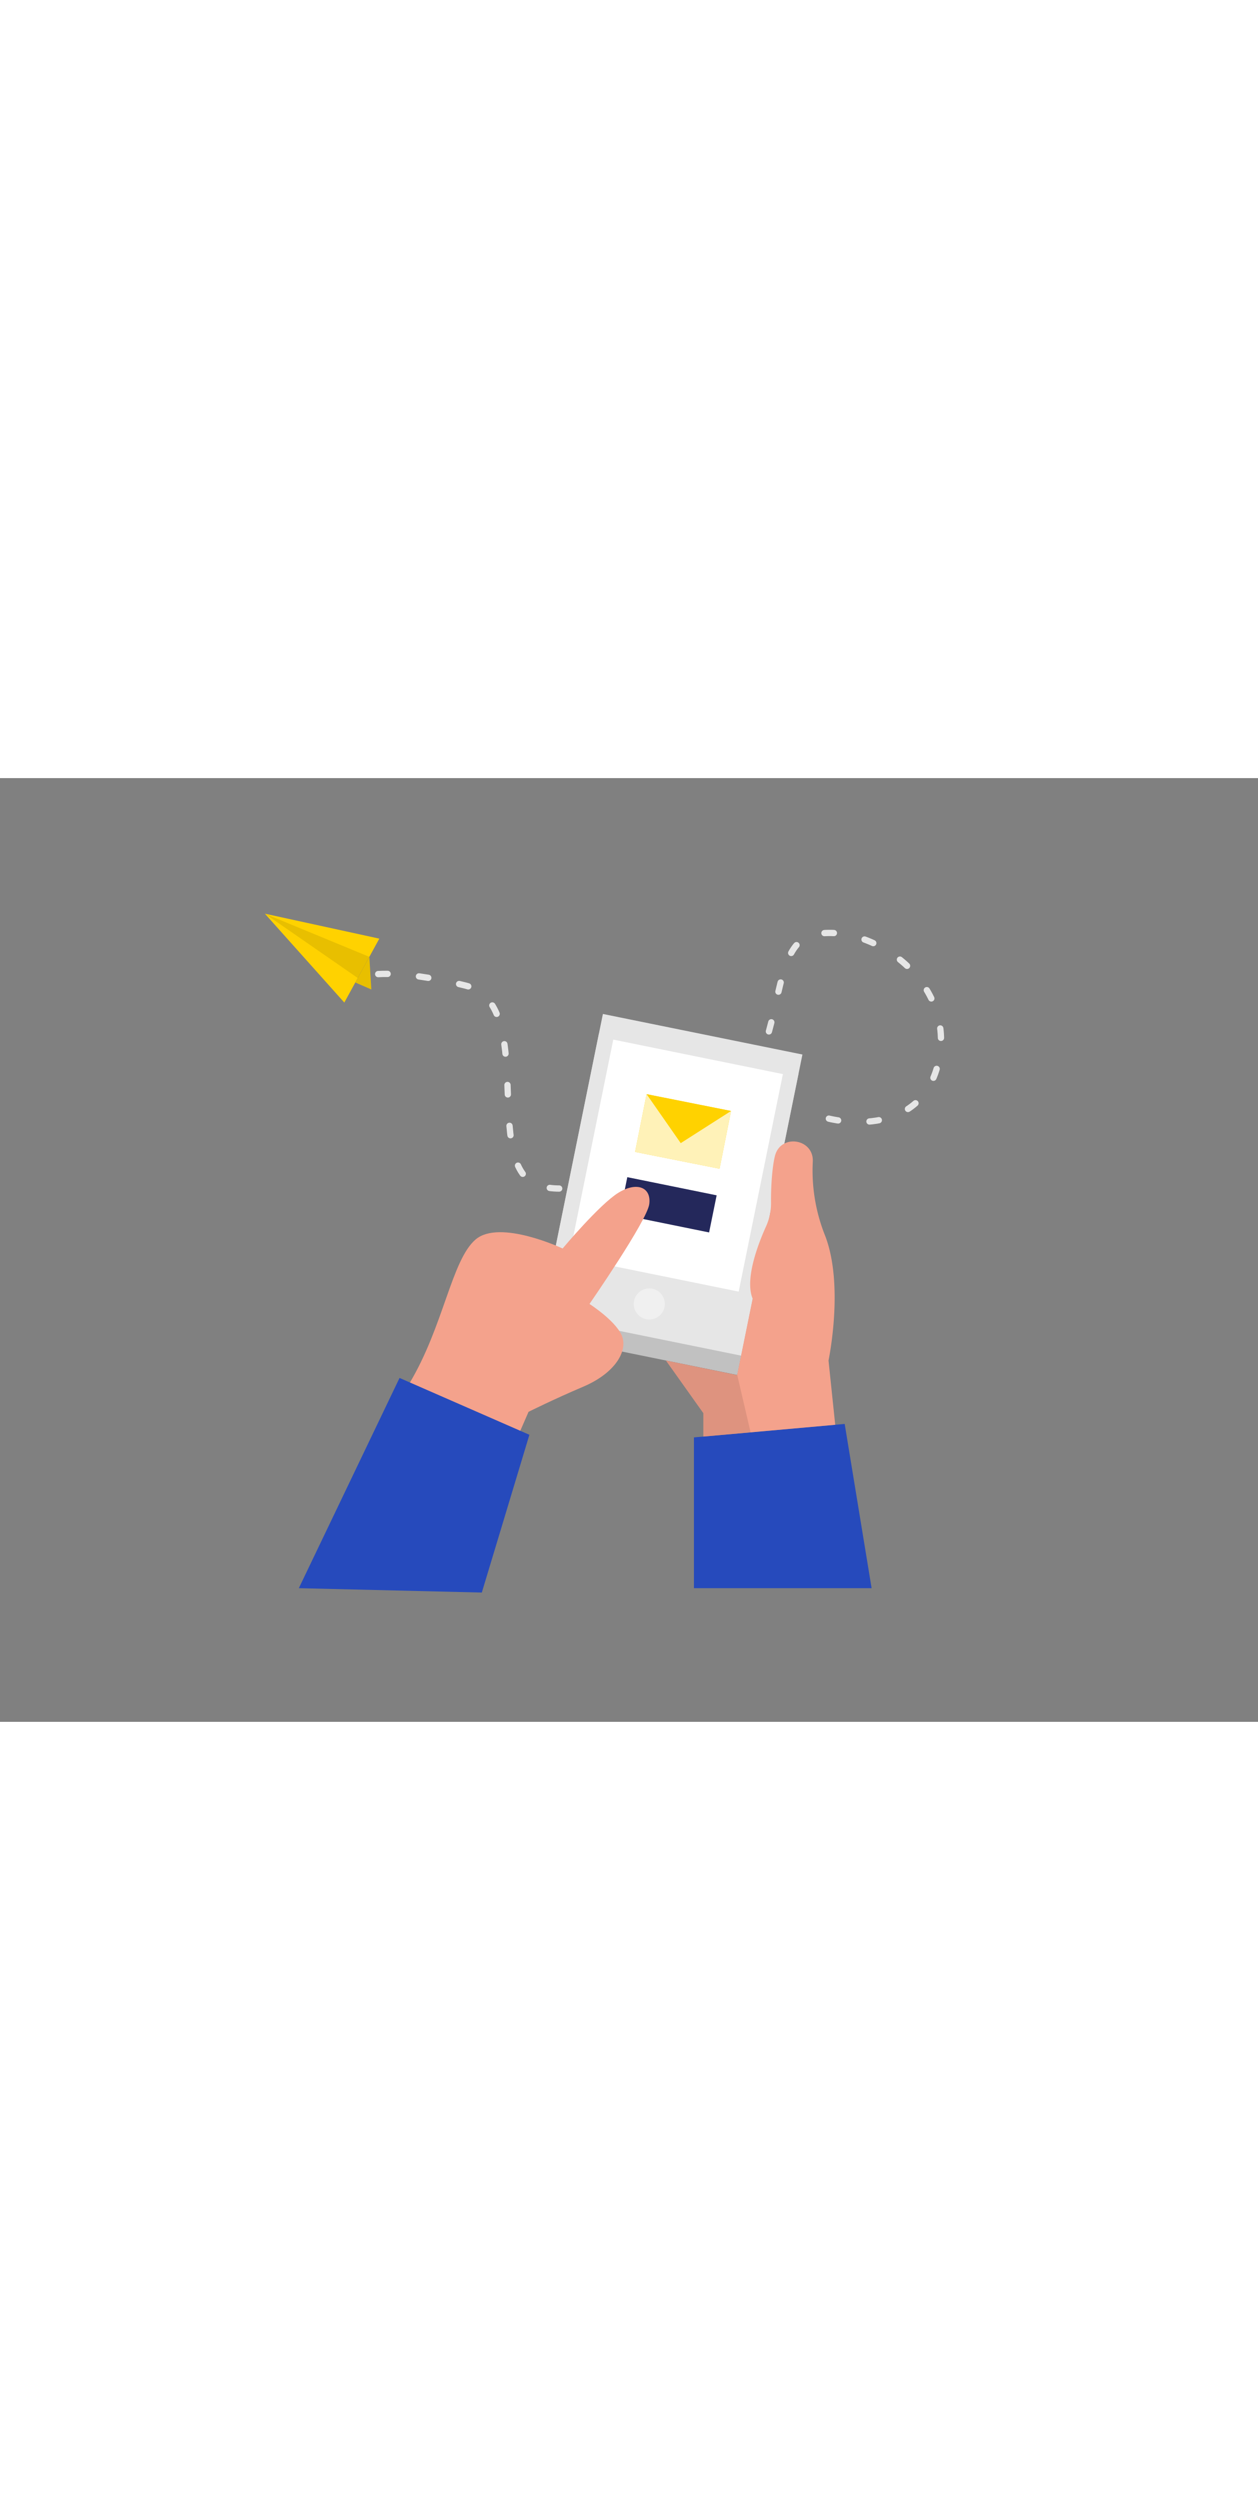<svg id="Layer_1" data-name="Layer 1" xmlns="http://www.w3.org/2000/svg" viewBox="0 0 400 300" data-imageid="sent-messages-two-color" imageName="Sent messages" class="illustrations_image" style="width: 151px;"><rect x="0" y="0" width="400" height="300" fill="#808080" stroke="none"/><path d="M263.55,108.25s28.81,7.61,34.8-17.78S277.53,46,259,49.67s-4.26,50.26-41.79,62.65c0,0-28.39,23.57-46.37,17s.29-57.66-22.82-63.37-31.67-3.14-31.67-3.14" fill="none" stroke="#e6e6e6" stroke-linecap="round" stroke-linejoin="round" stroke-width="2" stroke-dasharray="3 10"/><rect x="180.06" y="86.6" width="64.74" height="97.69" transform="translate(31.25 -39.61) rotate(11.49)" fill="#c1c1c1"/><rect x="181.31" y="80.45" width="64.74" height="97.69" transform="translate(30.05 -39.98) rotate(11.49)" fill="#e6e6e6"/><rect x="187.41" y="87.91" width="55.03" height="70.56" transform="translate(28.86 -40.35) rotate(11.49)" fill="#fff"/><rect x="197.96" y="129.63" width="28.99" height="12.04" transform="translate(31.29 -39.61) rotate(11.49)" fill="#24285b"/><polygon points="220.65 257.51 220.65 209.58 268.58 205.3 277.14 257.51 220.65 257.51" fill="#264abc" class="target-color"/><path d="M211.74,185.14l11.9,16.74v7.44l41.93-3.75-2.13-20.43s5.14-24.34-1.28-40.18a55.62,55.62,0,0,1-3.72-23.08c.32-7.25-10.09-8.91-12-1.9-.79,3-1.34,9-1.28,15.08a17.59,17.59,0,0,1-1.58,7.43c-2.55,5.66-6.83,16.77-4.26,23l-4.94,24.28Z" fill="#f4a28c"/><circle cx="206.45" cy="167.16" r="4.94" fill="#fff" opacity="0.42"/><polygon points="234.42 189.75 238.66 207.97 223.64 209.32 223.64 201.88 211.74 185.14 234.42 189.75" opacity="0.09"/><path d="M163.49,211.94l4.57-10.49s8-4,17.41-8S199.26,183,198,178.06s-10.56-10.9-10.56-10.9,18.28-26.41,19-31.72-3.87-7.31-9.86-3.6-17.69,17.69-17.69,17.69-20-9.42-27.67-2.86-10.16,27.64-21.09,45.82Z" fill="#f4a28c"/><polygon points="127.04 190.68 168.33 208.75 153.2 258.9 95.02 257.51 127.04 190.68" fill="#264abc" class="target-color"/><rect x="203.5" y="102.95" width="27.4" height="18.72" transform="translate(26.1 -40.23) rotate(11.26)" fill="#ffd200"/><rect x="203.5" y="102.95" width="27.4" height="18.72" transform="translate(26.1 -40.23) rotate(11.26)" fill="#fff" opacity="0.72"/><polygon points="205.59 100.46 216.45 116.04 232.46 105.81 205.59 100.46" fill="#ffd200"/><polygon points="120.61 51.03 84.23 43.1 109.48 71.35 120.61 51.03" fill="#ffd200"/><polygon points="117.44 56.82 118.07 67.19 112.97 64.97 117.44 56.82" fill="#ffd200"/><polygon points="117.44 56.82 118.07 67.19 112.97 64.97 117.44 56.82" opacity="0.09"/><polygon points="84.23 43.1 117.44 56.82 113.75 63.55 84.23 43.1" opacity="0.09"/></svg>